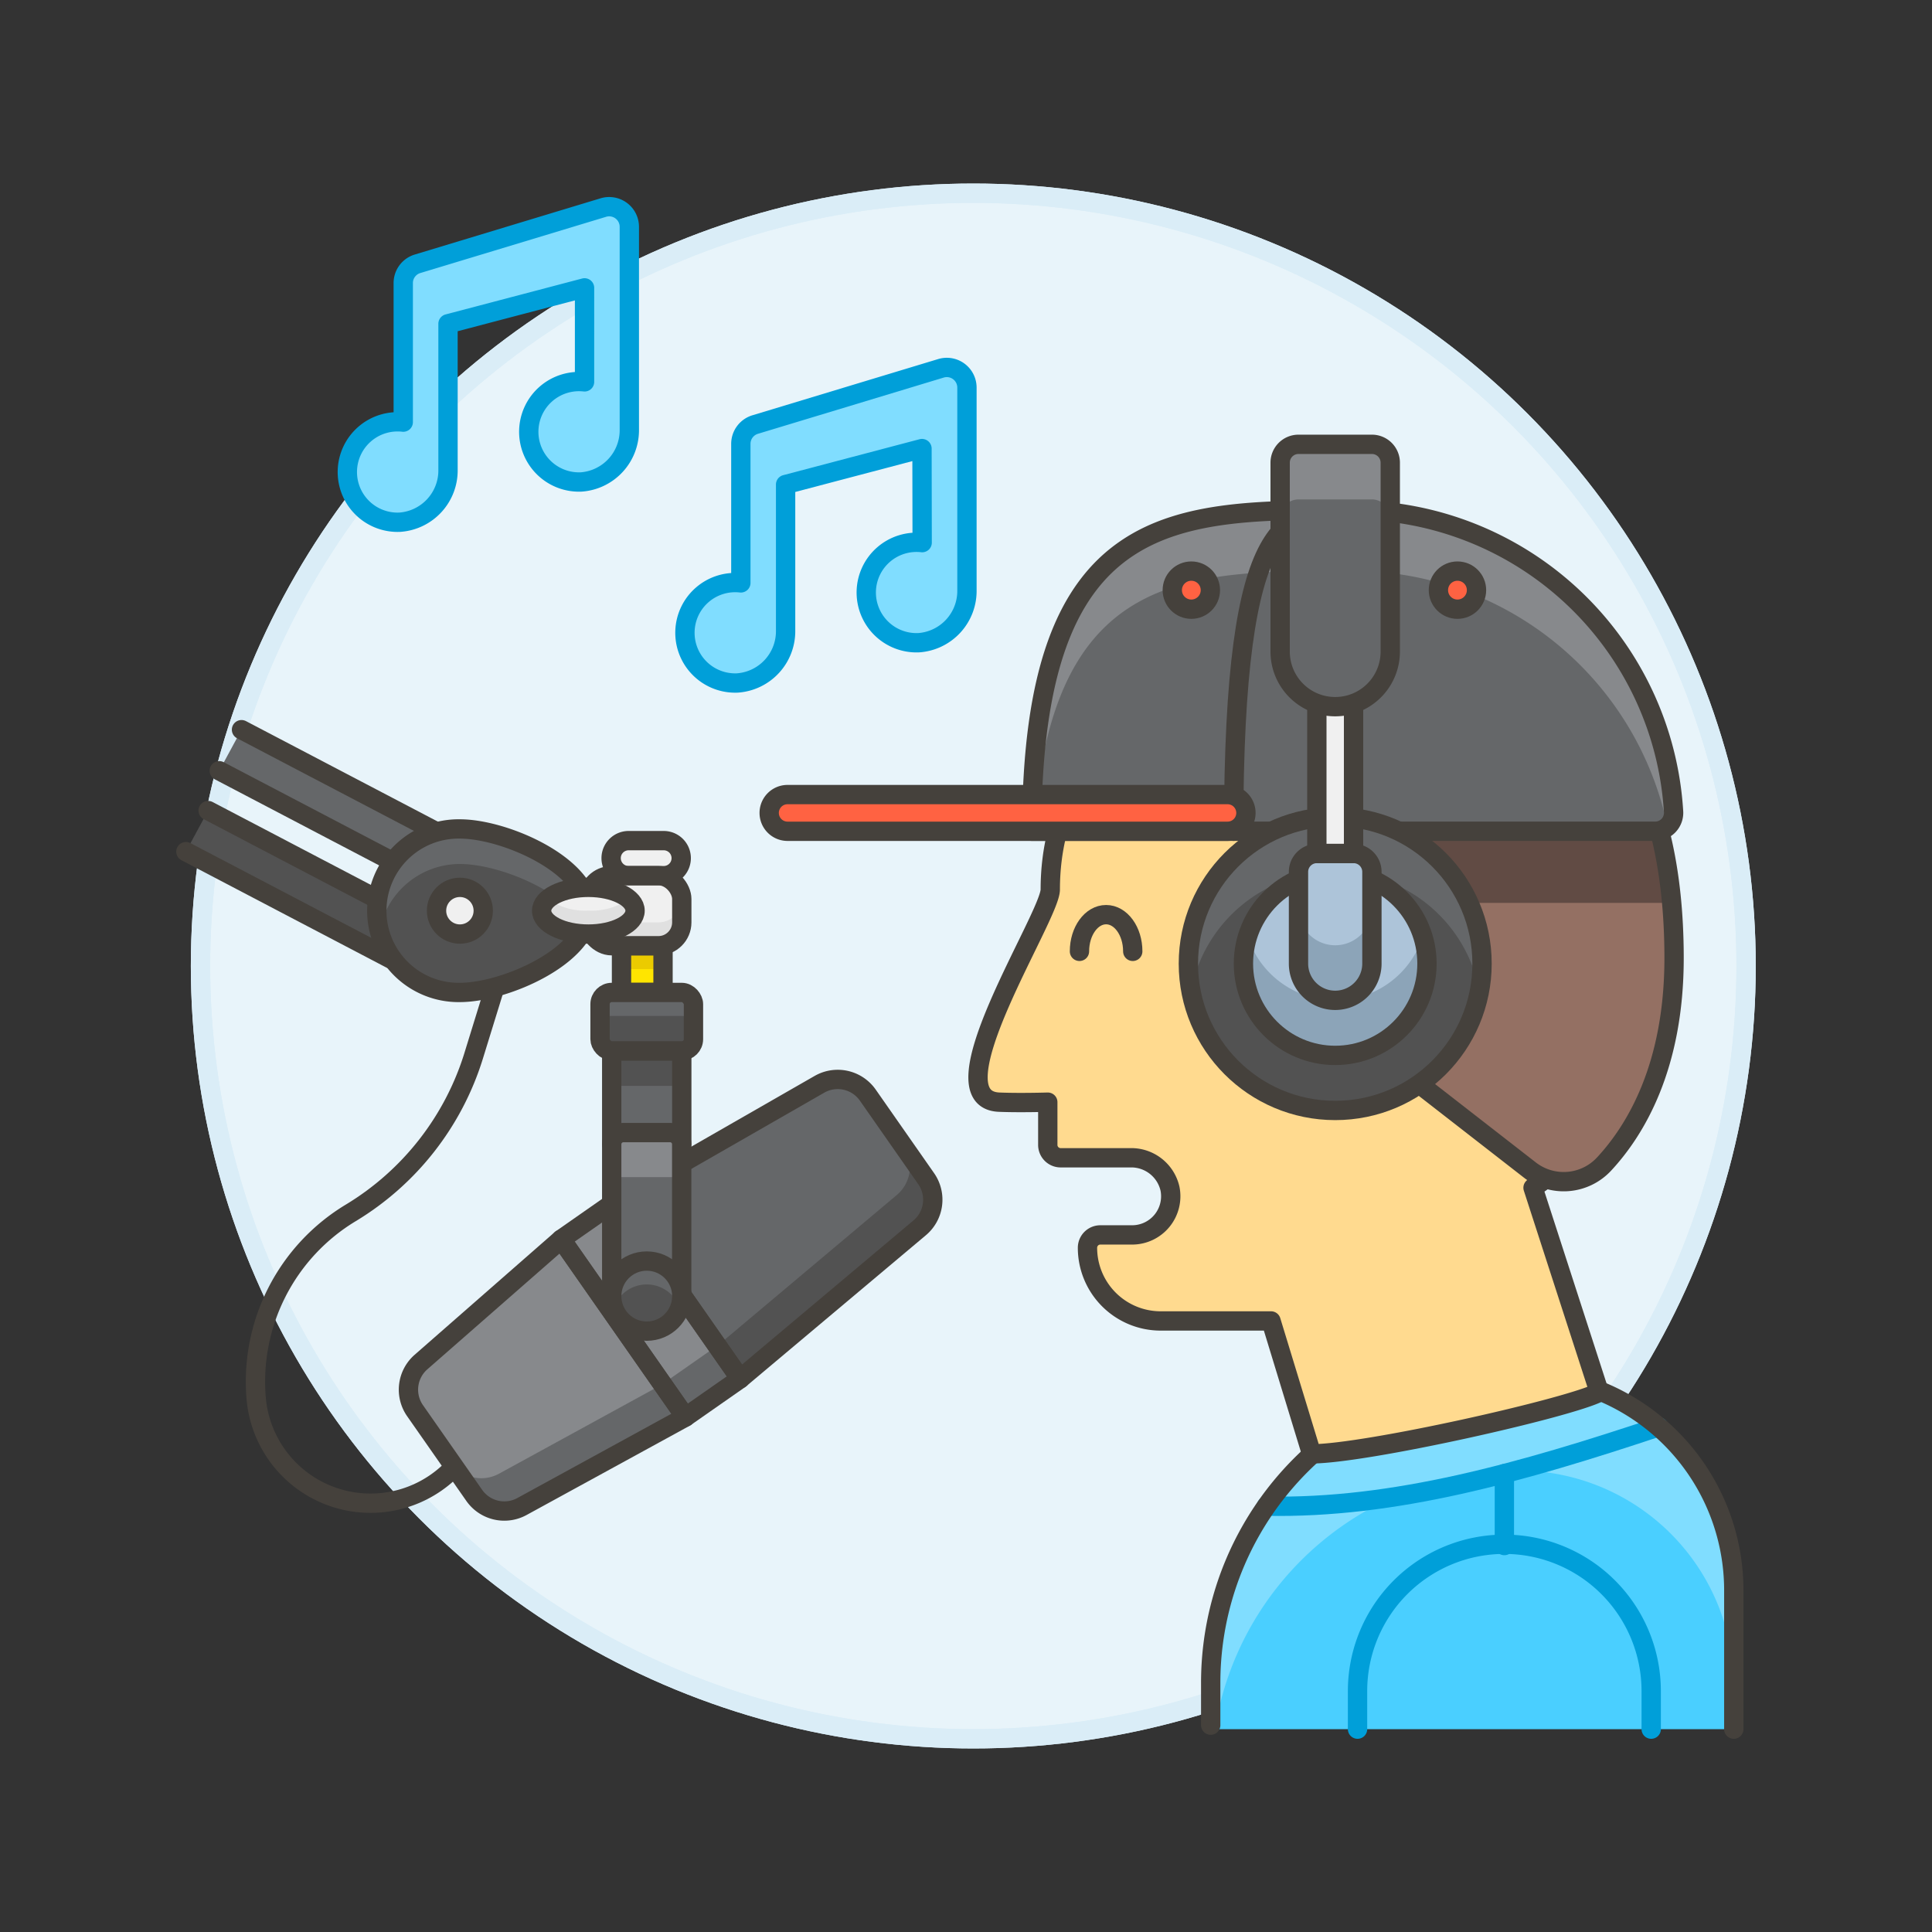 <svg xmlns="http://www.w3.org/2000/svg" viewBox="0 0 100 100"><rect x="0" y="0" width="100" height="100" fill="#333333" stroke="none"/><g class="nc-icon-wrapper"><defs/><circle class="a" cx="50.378" cy="50" r="40" fill="#e8f4fa" stroke="#daedf7" stroke-miterlimit="10"/><circle class="b" cx="50.378" cy="50" r="40" stroke="#daedf7" stroke-miterlimit="10" fill="none"/><path class="c" d="M30.256 19.765a2.6 2.6 0 1 0-.182 5.182 2.686 2.686 0 0 0 2.5-2.723V11.738a1.043 1.043 0 0 0-1.329-1l-9.617 2.911a1.04 1.04 0 0 0-.756 1v7.2a2.6 2.6 0 1 0-.183 5.181 2.684 2.684 0 0 0 2.5-2.723v-7.548l7.067-1.859z" fill="#80ddff" stroke="#009fd9" stroke-linecap="round" stroke-linejoin="round"/><path class="d" d="M29.05 64.142l2.836-1.981 6.429 9.202-2.837 1.981z" style="" fill="#87898c"/><path class="d" d="M29.05 64.142L21.79 70.5a1.9 1.9 0 0 0-.306 2.518l3.062 4.382a1.9 1.9 0 0 0 2.469.578l8.463-4.63z" style="" fill="#87898c"/><path class="e" d="M31.886 62.161l10.531-6.039a1.9 1.9 0 0 1 2.5.561l3.022 4.326a1.9 1.9 0 0 1-.335 2.542l-9.293 7.811z" style="" fill="#656769"/><path class="e" d="M34.307 71.624l2.836-1.982 1.188 1.7-2.836 1.982z" style="" fill="#656769"/><path class="e" d="M23.358 75.7l1.188 1.7a1.9 1.9 0 0 0 2.469.578l8.464-4.63-1.188-1.7-8.463 4.631a1.9 1.9 0 0 1-2.47-.579z" style="" fill="#656769"/><path class="f" d="M46.755 59.309a1.9 1.9 0 0 1-.335 2.543l-9.293 7.811 1.188 1.7 9.292-7.811a1.9 1.9 0 0 0 .335-2.543z" style="" fill="#525252"/><path class="g" d="M29.05 64.142l2.836-1.981 6.429 9.202-2.837 1.981z" fill="none" stroke-linecap="round" stroke-linejoin="round" stroke="#45413c"/><path class="g" d="M29.05 64.142L21.79 70.5a1.9 1.9 0 0 0-.306 2.518l3.062 4.382a1.9 1.9 0 0 0 2.469.578l8.463-4.63z" fill="none" stroke-linecap="round" stroke-linejoin="round" stroke="#45413c"/><path class="g" d="M31.886 62.161l10.531-6.039a1.9 1.9 0 0 1 2.5.561l3.022 4.326a1.9 1.9 0 0 1-.335 2.542l-9.293 7.811z" fill="none" stroke-linecap="round" stroke-linejoin="round" stroke="#45413c"/><path class="e" d="M31.662 54.392h3.627v4.836h-3.627z" style="" fill="#656769"/><path class="f" d="M31.662 54.392h3.627v1.814h-3.627z" style="" fill="#525252"/><path class="g" d="M31.662 54.392h3.627v4.836h-3.627z" fill="none" stroke-linecap="round" stroke-linejoin="round" stroke="#45413c"/><path class="e" d="M31.662 67.086v-7.858a.605.605 0 0 1 .605-.605h2.418a.6.6 0 0 1 .6.605v7.858z" style="" fill="#656769"/><path class="d" d="M35.289 59.228v1.7h-3.627v-1.7a.606.606 0 0 1 .605-.605h2.418a.606.606 0 0 1 .604.605z" style="" fill="#87898c"/><path class="g" d="M31.662 67.086v-7.858a.605.605 0 0 1 .605-.605h2.418a.6.6 0 0 1 .6.605v7.858z" fill="none" stroke-linecap="round" stroke-linejoin="round" stroke="#45413c"/><circle class="f" cx="33.476" cy="67.086" r="1.814" style="" fill="#525252"/><rect class="f" x="31.058" y="51.369" width="4.836" height="3.023" rx=".605" style="" fill="#525252"/><rect class="h" x="30.453" y="45.324" width="4.836" height="3.627" rx="1.209" style="" fill="#f0f0f0"/><path class="i" d="M32.169 48.951h2.149v2.418h-2.149z" style="" fill="#ffe500"/><path class="j" d="M32.169 48.951h2.149v1.209h-2.149z" style="" fill="#ebcb00"/><path class="g" d="M32.169 48.951h2.149v2.418h-2.149z" fill="none" stroke-linecap="round" stroke-linejoin="round" stroke="#45413c"/><path class="k" d="M32.569 45.324a.907.907 0 1 1 0-1.813h1.814a.907.907 0 0 1 0 1.813z" stroke-linecap="round" stroke-linejoin="round" stroke="#45413c" fill="#f0f0f0"/><path class="l" d="M30.453 46.533v1.209a1.209 1.209 0 0 0 1.209 1.209h2.418a1.209 1.209 0 0 0 1.209-1.209v-1.209a1.212 1.212 0 0 1-1.209 1.209h-2.418a1.212 1.212 0 0 1-1.209-1.209z" style="" fill="#e0e0e0"/><rect class="g" x="30.453" y="45.324" width="4.836" height="3.627" rx="1.209" fill="none" stroke-linecap="round" stroke-linejoin="round" stroke="#45413c"/><path class="m" d="M12.5 37.768l10.617 5.561-1.152 2.126-10.616-5.561" stroke-linecap="round" stroke-linejoin="round" fill="#656769" stroke="#45413c"/><path class="n" d="M10.773 41.955l10.617 5.561-1.152 2.126-10.616-5.561" stroke-linecap="round" stroke-linejoin="round" fill="#525252" stroke="#45413c"/><path class="f" d="M23.8 51.369a4.232 4.232 0 1 1 0-8.463c2.337 0 6.649 1.9 6.649 4.232s-4.308 4.231-6.649 4.231z" style="" fill="#525252"/><path class="e" d="M30.237 48.048a2.114 2.114 0 0 0 .216-.91c0-2.337-4.312-4.232-6.649-4.232a4.232 4.232 0 0 0-4.232 4.232 4.3 4.3 0 0 0 .1.907A4.234 4.234 0 0 1 23.8 44.72c2.03 0 5.545 1.422 6.437 3.328z" style="" fill="#656769"/><path class="g" d="M23.8 51.369a4.232 4.232 0 1 1 0-8.463c2.337 0 6.649 1.9 6.649 4.232s-4.308 4.231-6.649 4.231z" fill="none" stroke-linecap="round" stroke-linejoin="round" stroke="#45413c"/><circle class="k" cx="23.804" cy="47.138" r="1.209" stroke-linecap="round" stroke-linejoin="round" stroke="#45413c" fill="#f0f0f0"/><ellipse class="h" cx="30.453" cy="47.138" rx="2.418" ry="1.209" style="" fill="#f0f0f0"/><path class="l" d="M28.361 46.532a.814.814 0 0 0-.326.606c0 .668 1.083 1.209 2.418 1.209s2.418-.541 2.418-1.209a.812.812 0 0 0-.325-.606 3.326 3.326 0 0 1-2.092.6 3.325 3.325 0 0 1-2.091-.6" style="" fill="#e0e0e0"/><ellipse class="g" cx="30.453" cy="47.138" rx="2.418" ry="1.209" fill="none" stroke-linecap="round" stroke-linejoin="round" stroke="#45413c"/><path class="e" d="M35.894 53.183v-1.209a.605.605 0 0 0-.6-.6h-3.632a.6.6 0 0 0-.6.6v1.209a.606.606 0 0 1 .6-.6h3.627a.606.606 0 0 1 .605.6z" style="" fill="#656769"/><rect class="g" x="31.058" y="51.369" width="4.836" height="3.023" rx=".605" fill="none" stroke-linecap="round" stroke-linejoin="round" stroke="#45413c"/><path class="e" d="M35.184 67.7a1.814 1.814 0 1 0-3.416 0 1.806 1.806 0 0 1 3.415 0" style="" fill="#656769"/><circle class="g" cx="33.476" cy="67.086" r="1.814" fill="none" stroke-linecap="round" stroke-linejoin="round" stroke="#45413c"/><path class="g" d="M25.541 51.328l-1.022 3.311a14.5 14.5 0 0 1-6.362 8.139 10.2 10.2 0 0 0-4.9 9.571 5.941 5.941 0 0 0 10.123 3.716l.1-.1" fill="none" stroke-linecap="round" stroke-linejoin="round" stroke="#45413c"/><path class="c" d="M47.731 28.086a2.6 2.6 0 1 0-.182 5.181 2.685 2.685 0 0 0 2.5-2.723V20.059a1.043 1.043 0 0 0-1.329-1l-9.618 2.911a1.043 1.043 0 0 0-.756 1v7.2a2.6 2.6 0 1 0-.183 5.181 2.685 2.685 0 0 0 2.5-2.722v-7.55l7.059-1.861z" fill="#80ddff" stroke="#009fd9" stroke-linecap="round" stroke-linejoin="round"/><g><path class="o" d="M89.741 89.5H62.666v-2.4a15.927 15.927 0 0 1 15.927-15.931 11.148 11.148 0 0 1 11.148 11.149z" style="" fill="#4acfff"/><path class="p" d="M89.741 82.316v4.95a11.151 11.151 0 0 0-11.153-11.153A15.9 15.9 0 0 0 62.885 89.5h-.219v-2.4a15.924 15.924 0 0 1 15.922-15.927 11.143 11.143 0 0 1 11.153 11.143z" style="" fill="#80ddff"/><path class="q" d="M65.546 77.959c6.612.133 13.224-1.748 20.3-4.105" fill="none" stroke="#009fd9" stroke-linecap="round" stroke-linejoin="round"/><path class="q" d="M70.266 89.5v-1.969a7.6 7.6 0 1 1 15.2 0V89.5" fill="none" stroke="#009fd9" stroke-linecap="round" stroke-linejoin="round"/><path class="q" d="M77.866 79.998v-3.724" fill="none" stroke="#009fd9" stroke-linecap="round" stroke-linejoin="round"/><path class="g" d="M62.666 89.293V87.1a15.927 15.927 0 0 1 15.927-15.931 11.148 11.148 0 0 1 11.148 11.149V89.5" fill="none" stroke-linecap="round" stroke-linejoin="round" stroke="#45413c"/><path class="r" d="M82.778 72.064L79.35 61.477c4.374-2.942 5.582-6.374 5.582-11.406 0-8.862-5.354-16.745-15.581-16.745-7.132 0-14.989 4.4-14.989 12.716 0 1.395-6.185 10.859-2.647 11.006 1.066.044 2.518 0 2.518 0v2.213a.665.665 0 0 0 .665.665h3.617a2.056 2.056 0 0 1 2.042 1.593 2 2 0 0 1-1.955 2.4h-1.649a.665.665 0 0 0-.665.665 3.788 3.788 0 0 0 3.788 3.788h5.712l2.1 6.879c2.812-.003 13.343-2.375 14.89-3.187z" style="" fill="#ffda8f"/><path class="g" d="M82.778 72.064L79.35 61.477c4.374-2.942 5.582-6.374 5.582-11.406 0-8.862-5.354-16.745-15.581-16.745-7.132 0-14.989 4.4-14.989 12.716 0 1.395-6.185 10.859-2.647 11.006 1.066.044 2.518 0 2.518 0v2.213a.665.665 0 0 0 .665.665h3.617a2.056 2.056 0 0 1 2.042 1.593 2 2 0 0 1-1.955 2.4h-1.649a.665.665 0 0 0-.665.665 3.788 3.788 0 0 0 3.788 3.788h5.712l2.1 6.879c2.812-.003 13.343-2.375 14.89-3.187z" fill="none" stroke-linecap="round" stroke-linejoin="round" stroke="#45413c"/><path class="s" d="M64.8 41.982v4.75s2.85 0 2.85 3.8v3.8a.95.95 0 0 0 .95.95h3.8l6.785 5.278a2.849 2.849 0 0 0 3.833-.3c1.631-1.75 3.632-5.044 3.632-10.673 0-9.5-3.8-12.35-3.8-12.35z" style="" fill="#947063"/><path class="t" d="M86.531 46.732c-.654-7.232-3.677-9.5-3.677-9.5L64.8 41.982v4.75z" style="" fill="#614b44"/><path class="g" d="M64.8 41.982v4.75s2.85 0 2.85 3.8v3.8a.95.95 0 0 0 .95.95h3.8l6.785 5.278a2.849 2.849 0 0 0 3.833-.3c1.631-1.75 3.632-5.044 3.632-10.673 0-9.5-3.8-12.35-3.8-12.35z" fill="none" stroke-linecap="round" stroke-linejoin="round" stroke="#45413c"/><path class="e" d="M85.675 43.025a.953.953 0 0 0 .949-1.007A16.625 16.625 0 0 0 70.029 26.4c-9.182 0-16.625-.157-16.625 16.625z" style="" fill="#656769"/><path class="d" d="M70.028 29.549a16.63 16.63 0 0 1 16.279 13.234l.059-.056a.952.952 0 0 0 .257-.709A16.625 16.625 0 0 0 70.028 26.4c-9.182 0-16.625-.156-16.625 16.625h.1c.906-13.612 7.958-13.476 16.525-13.476z" style="" fill="#87898c"/><path class="g" d="M70.028 26.4c-3.41 0-6.175-.157-6.175 16.625" fill="none" stroke-linecap="round" stroke-linejoin="round" stroke="#45413c"/><path class="g" d="M85.675 43.025a.953.953 0 0 0 .949-1.007A16.625 16.625 0 0 0 70.029 26.4c-9.182 0-16.625-.157-16.625 16.625z" fill="none" stroke-linecap="round" stroke-linejoin="round" stroke="#45413c"/><path class="u" d="M63.539 43.027H40.763a.95.95 0 0 1 0-1.9h22.776a.95.95 0 0 1 0 1.9z" style="" fill="#ff6242"/><path class="g" d="M63.539 43.027H40.763a.95.95 0 0 1 0-1.9h22.776a.95.95 0 0 1 0 1.9z" fill="none" stroke-linecap="round" stroke-linejoin="round" stroke="#45413c"/><circle class="v" cx="61.663" cy="30.546" r=".986" stroke-linecap="round" stroke-linejoin="round" stroke="#45413c" fill="#ff6242"/><circle class="v" cx="75.438" cy="30.546" r=".986" stroke-linecap="round" stroke-linejoin="round" stroke="#45413c" fill="#ff6242"/><path class="g" d="M55.873 49.242c0-1.049.617-1.9 1.379-1.9s1.379.851 1.379 1.9" fill="none" stroke-linecap="round" stroke-linejoin="round" stroke="#45413c"/><g><circle class="f" cx="69.11" cy="49.877" r="7.6" style="" fill="#525252"/><path class="e" d="M76.577 51.3a7.692 7.692 0 0 0 .133-1.425A7.6 7.6 0 1 0 61.643 51.3a7.6 7.6 0 0 1 14.934 0z" style="" fill="#656769"/><circle class="w" cx="69.11" cy="49.877" r="7.6" stroke-miterlimit="10" fill="none" stroke="#45413c"/><circle class="x" cx="69.11" cy="49.877" r="4.75" style="" fill="#adc4d9"/><path class="y" d="M64.573 48.465a4.75 4.75 0 1 0 9.074 0 4.764 4.764 0 0 1-9.074 0z" style="" fill="#8ca4b8"/><circle class="w" cx="69.11" cy="49.877" r="4.75" stroke-miterlimit="10" fill="none" stroke="#45413c"/><path class="x" d="M71.01 49.877a1.9 1.9 0 1 1-3.8 0v-4.75a.95.95 0 0 1 .95-.95h1.9a.95.95 0 0 1 .95.95z" style="" fill="#adc4d9"/><path class="z" d="M68.16 25.848h1.9v18.328h-1.9z" stroke-miterlimit="10" stroke="#45413c" fill="#f0f0f0"/><path class="e" d="M71.96 33.727a2.85 2.85 0 1 1-5.7 0v-9.779a.95.95 0 0 1 .95-.95h3.8a.95.95 0 0 1 .95.95z" style="" fill="#656769"/><path class="y" d="M67.21 47.027v2.85a1.9 1.9 0 1 0 3.8 0v-2.85a1.9 1.9 0 1 1-3.8 0z" style="" fill="#8ca4b8"/><path class="w" d="M71.01 49.877a1.9 1.9 0 1 1-3.8 0v-4.75a.95.95 0 0 1 .95-.95h1.9a.95.95 0 0 1 .95.95z" stroke-miterlimit="10" fill="none" stroke="#45413c"/><path class="d" d="M66.26 26.8a.953.953 0 0 1 .95-.95h3.8a.953.953 0 0 1 .95.95v-2.85a.95.95 0 0 0-.95-.95h-3.8a.95.95 0 0 0-.95.95z" style="" fill="#87898c"/><path class="w" d="M71.96 33.727a2.85 2.85 0 1 1-5.7 0v-9.779a.95.95 0 0 1 .95-.95h3.8a.95.95 0 0 1 .95.95z" stroke-miterlimit="10" fill="none" stroke="#45413c"/></g></g></g></svg>